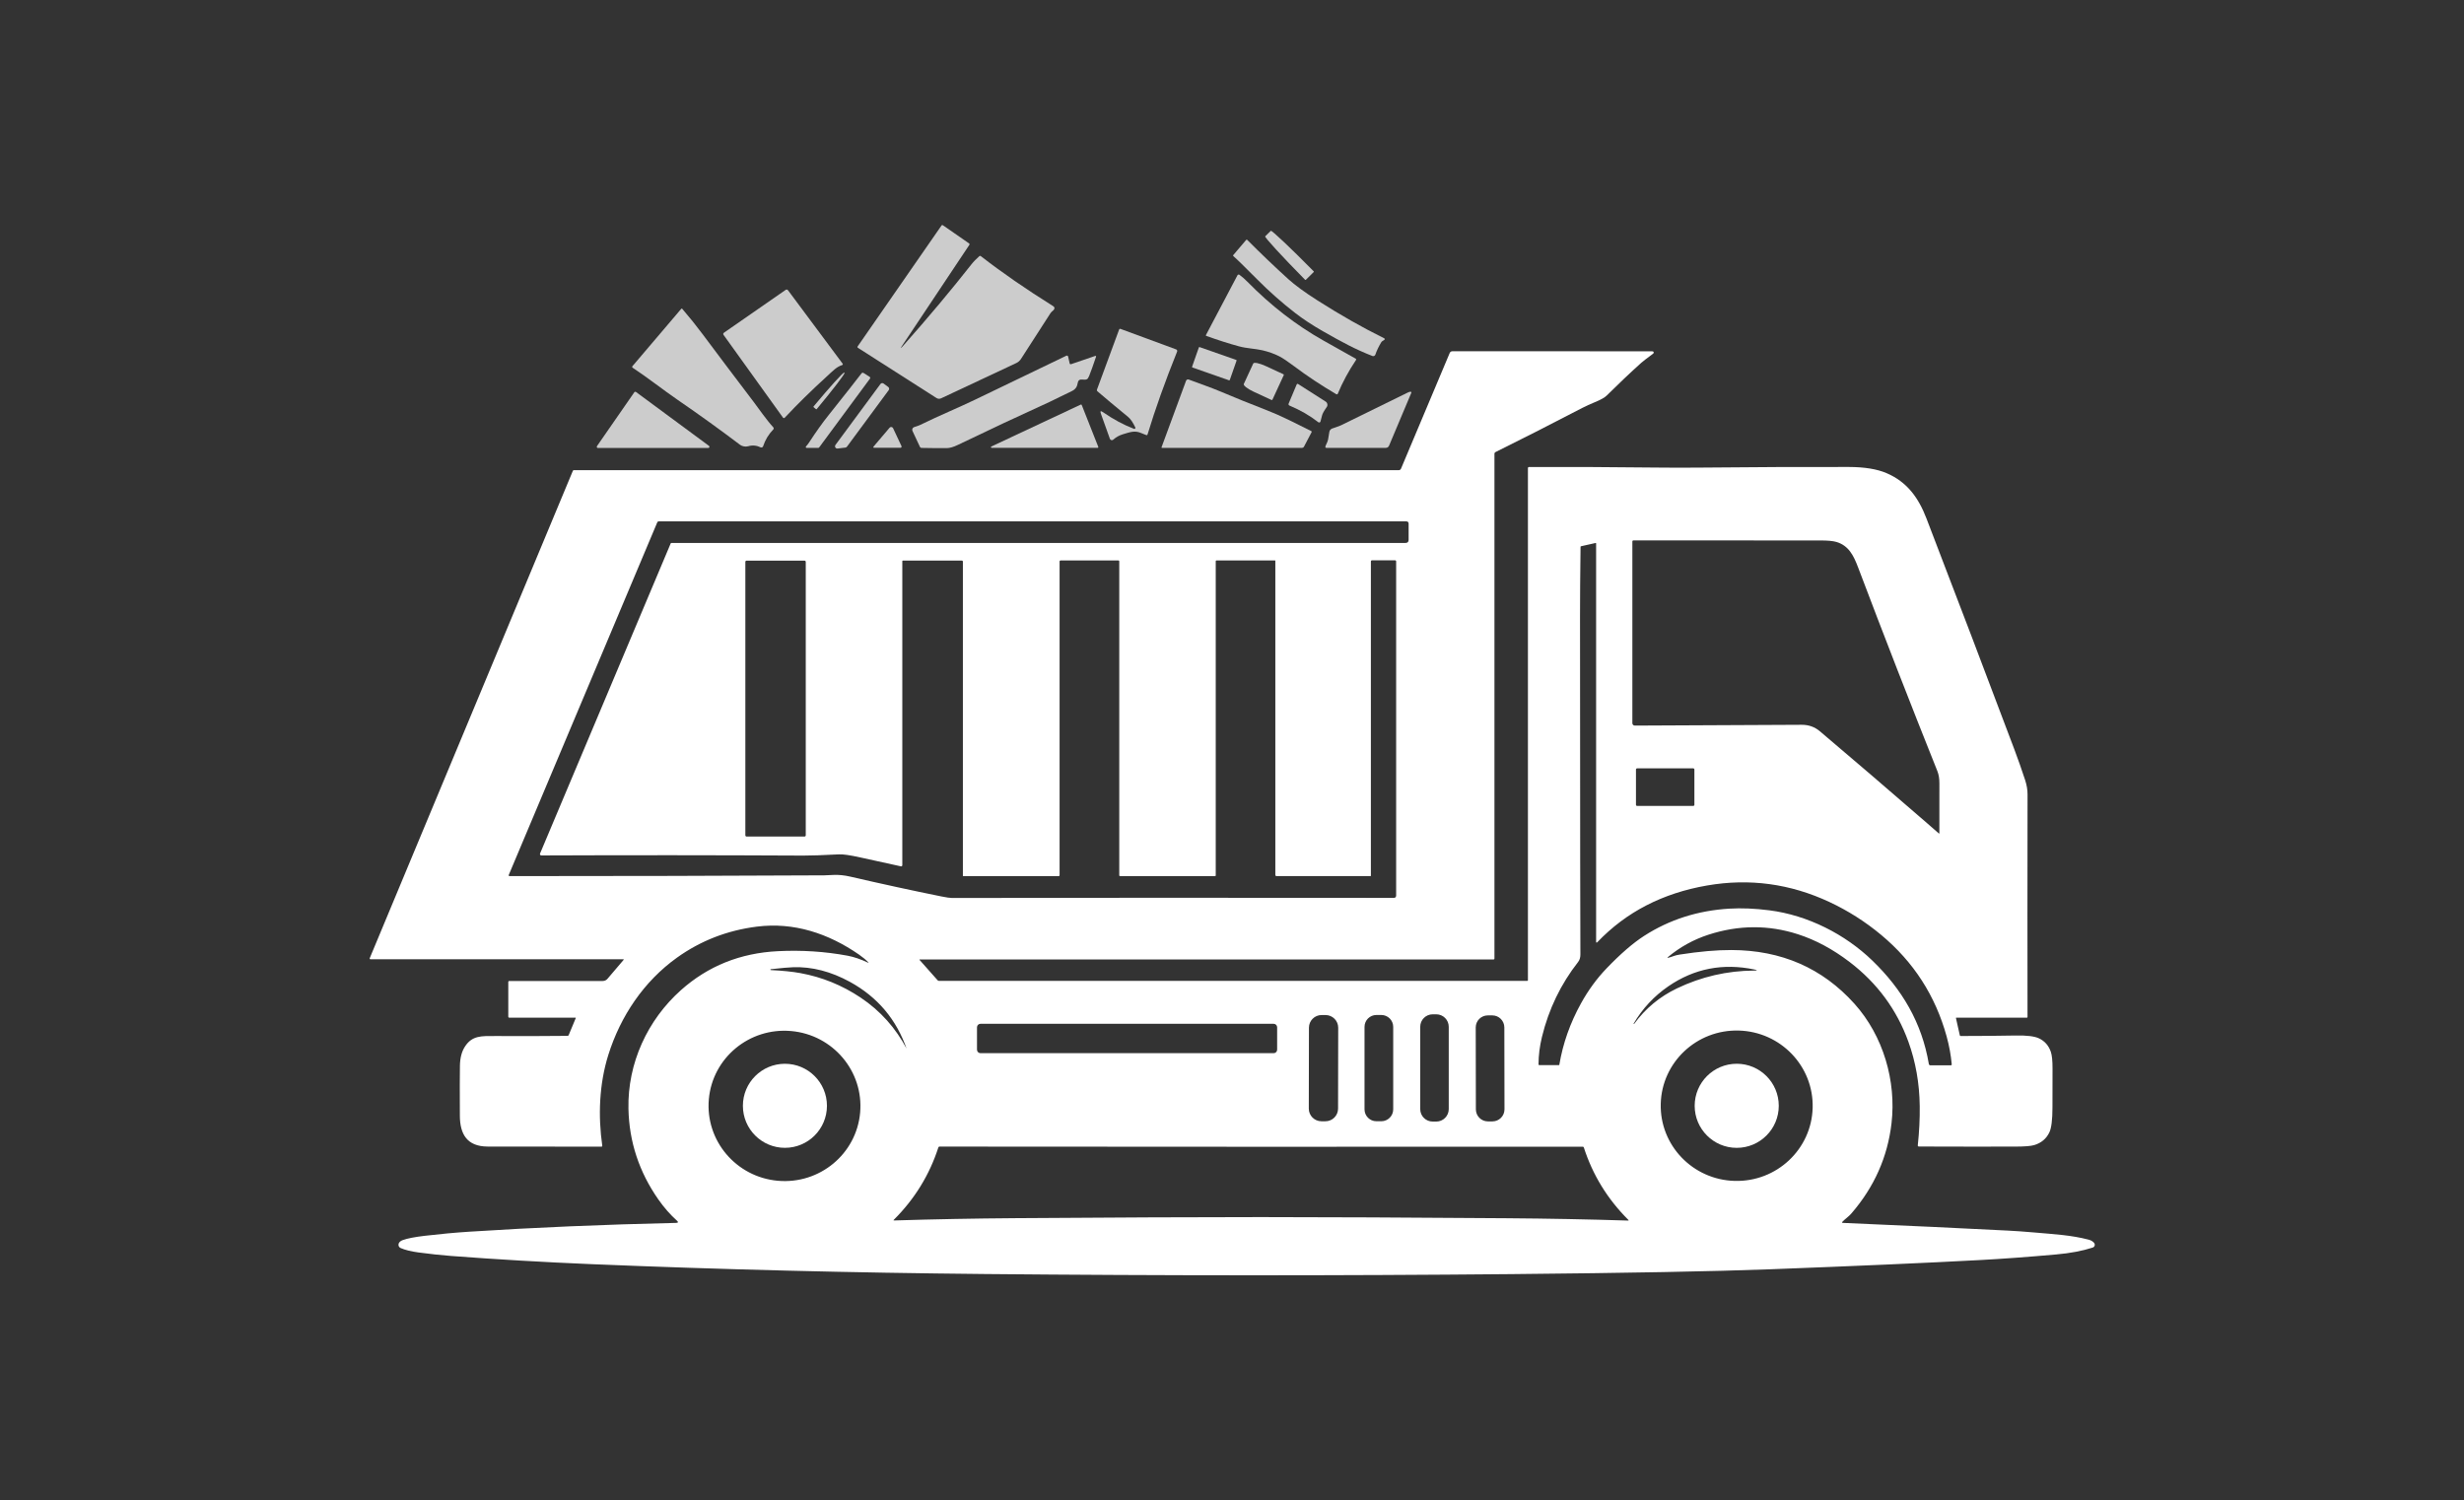 <svg width="1000" height="608.816" viewBox="0 0 1000 608.816" xmlns="http://www.w3.org/2000/svg"><rect x="0" y="0" width="1000" height="608.816" fill="#333333" stroke="none"/><defs/><path fill="#ffffff" transform="matrix(1.468 0 0 1.468 -5.395 -41.928)" d="M 243.728 294.624 C 243.068 293.929 242.209 293.213 241.152 292.477 C 232.664 286.603 223.109 283.459 212.898 284.753 C 204.717 285.792 197.36 288.651 190.824 293.336 C 181.72 299.856 175.238 309.429 171.849 320.224 C 169.326 328.277 168.993 337.098 170.181 345.347 C 170.197 345.46 170.12 345.567 170.01 345.584 C 169.999 345.584 169.988 345.585 169.977 345.585 C 151.821 345.577 141.327 345.566 138.491 345.556 C 132.765 345.537 130.839 342.096 130.809 337.069 C 130.773 330.412 130.78 325.779 130.826 323.17 C 130.867 321.035 131.325 319.288 132.204 317.928 C 134.196 314.845 136.719 314.983 140.603 314.999 C 148.118 315.032 154.781 315.015 160.594 314.952 C 160.722 314.952 160.838 314.875 160.887 314.756 L 162.861 310.014 C 162.873 309.98 162.858 309.943 162.823 309.929 C 162.817 309.925 162.809 309.925 162.801 309.924 L 144.448 309.924 C 144.311 309.924 144.198 309.812 144.198 309.674 L 144.198 300.047 C 144.198 299.899 144.318 299.778 144.467 299.778 L 170.34 299.778 C 170.828 299.778 171.293 299.563 171.612 299.187 L 176.091 293.927 C 176.124 293.891 176.125 293.835 176.092 293.801 C 176.078 293.786 176.058 293.778 176.037 293.778 L 106.163 293.778 C 105.896 293.778 105.815 293.655 105.918 293.408 L 162.05 158.73 C 162.102 158.61 162.191 158.55 162.318 158.55 L 390.388 158.55 C 390.653 158.55 390.89 158.393 390.992 158.151 L 404.465 126.151 C 404.587 125.862 404.872 125.675 405.187 125.673 L 460.437 125.686 C 460.635 125.686 460.8 125.78 460.849 125.918 C 460.86 125.965 460.86 126.03 460.849 126.108 C 460.828 126.2 460.783 126.272 460.711 126.323 C 458.898 127.675 457.803 128.52 457.43 128.859 C 454.328 131.653 451.135 134.678 447.851 137.931 C 447.279 138.495 446.181 139.107 444.56 139.768 C 443.262 140.301 442.127 140.819 441.154 141.324 C 431.742 146.214 423.741 150.284 417.153 153.534 C 416.937 153.64 416.83 153.815 416.83 154.052 L 416.83 293.591 C 416.83 293.75 416.751 293.831 416.592 293.831 L 257.935 293.831 C 257.899 293.829 257.868 293.855 257.867 293.894 C 257.867 293.913 257.875 293.931 257.888 293.944 L 262.886 299.575 C 262.984 299.683 263.123 299.748 263.268 299.748 L 425.895 299.748 C 426.023 299.748 426.086 299.684 426.086 299.558 L 426.086 157.93 C 426.086 157.796 426.198 157.687 426.336 157.687 C 438.197 157.644 449.957 157.69 461.616 157.831 C 465.612 157.878 469.592 157.881 473.557 157.842 C 488.853 157.691 502.621 157.634 514.86 157.669 C 519.143 157.681 522.592 158.246 525.21 159.362 C 530.936 161.802 534.079 166.217 536.256 171.876 C 544.836 194.192 552.939 215.479 560.561 235.738 C 561.586 238.47 562.582 241.299 563.543 244.226 C 563.992 245.598 564.215 246.919 564.211 248.186 C 564.175 271.631 564.173 292.154 564.204 309.757 C 564.204 309.846 564.133 309.919 564.044 309.919 L 564.044 309.919 L 544.528 309.919 C 544.436 309.919 544.4 309.963 544.421 310.05 L 545.489 314.803 C 545.513 314.915 545.615 314.995 545.732 314.993 C 551.086 314.99 556.161 314.945 560.961 314.855 C 563.986 314.801 566.108 315.055 567.324 315.62 C 568.926 316.359 570.033 317.601 570.641 319.349 C 570.965 320.287 571.125 321.858 571.118 324.06 C 571.109 327.612 571.102 331.163 571.099 334.713 C 571.096 338.149 570.808 340.461 570.236 341.649 C 569.395 343.404 567.997 344.572 566.036 345.157 C 565.134 345.424 563.406 345.56 560.853 345.568 C 553.329 345.589 544.418 345.581 534.12 345.545 C 533.977 345.547 533.862 345.433 533.862 345.291 C 533.862 345.28 533.862 345.269 533.864 345.258 C 534.269 341.482 534.45 337.848 534.406 334.362 C 534.327 328.072 533.285 322.152 531.281 316.605 C 528.075 307.715 522.653 300.355 515.015 294.525 C 510.39 290.995 505.639 288.442 500.76 286.867 C 492.597 284.23 484.332 284.272 475.966 286.992 C 471.869 288.325 468.148 290.382 464.801 293.166 C 464.586 293.341 464.615 293.402 464.89 293.352 C 465.196 293.292 465.723 293.127 466.47 292.856 C 466.887 292.705 467.421 292.579 468.07 292.475 C 473.512 291.623 478.273 291.206 482.349 291.221 C 496.159 291.265 507.49 296.211 516.345 306.062 C 524.356 314.972 527.951 327.462 526.605 339.128 C 525.527 348.425 521.839 356.722 515.542 364.019 C 514.741 364.95 513.847 365.503 513.048 366.327 C 512.846 366.537 512.891 366.649 513.186 366.661 C 530.857 367.425 546.086 368.136 558.879 368.797 C 560.967 368.904 563.313 369.071 565.916 369.298 C 571.941 369.823 576.343 370.056 581.091 371.295 C 581.735 371.464 582.24 371.757 582.605 372.178 C 582.9 372.513 582.864 373.023 582.527 373.318 C 582.443 373.39 582.346 373.444 582.242 373.479 C 579.388 374.41 576.017 375.045 572.133 375.387 C 564.116 376.1 557.111 376.615 551.114 376.932 C 536.159 377.736 516.816 378.587 493.086 379.485 C 477.59 380.073 453.779 380.519 421.655 380.822 C 373.982 381.266 325.424 381.26 275.979 380.799 C 239.058 380.452 202.776 379.542 167.133 378.067 C 154.024 377.521 141.1 376.767 128.363 375.8 C 125.64 375.594 122.641 375.271 119.368 374.834 C 117.344 374.563 115.699 374.157 114.431 373.616 C 113.932 373.407 113.698 372.835 113.907 372.336 C 113.915 372.315 113.926 372.296 113.935 372.275 C 114.13 371.896 114.487 371.612 115.008 371.421 C 116.305 370.952 118.342 370.555 121.122 370.229 C 125.388 369.727 129.491 369.349 133.427 369.095 C 151.428 367.93 170.481 367.119 190.584 366.661 C 191.186 366.645 191.261 366.436 190.812 366.035 C 188.975 364.386 187.271 362.442 185.701 360.208 C 180.368 352.594 177.608 344.225 177.416 335.103 C 177.148 322.506 182.707 310.531 191.934 302.305 C 199.41 295.645 208.339 292.055 218.721 291.539 C 225.282 291.208 231.7 291.624 237.974 292.784 C 239.727 293.11 241.624 293.755 243.664 294.718 C 243.844 294.802 243.866 294.771 243.728 294.624 Z M 313.106 270.582 L 313.106 183.727 C 313.106 183.607 313.011 183.512 312.893 183.512 L 312.893 183.512 L 296.932 183.512 C 296.717 183.512 296.609 183.619 296.609 183.835 L 296.609 270.486 C 296.609 270.689 296.507 270.791 296.305 270.791 L 269.955 270.791 C 269.912 270.791 269.877 270.757 269.877 270.713 L 269.877 270.713 L 269.877 183.869 C 269.877 183.651 269.765 183.541 269.544 183.541 L 253.295 183.541 C 253.203 183.541 253.128 183.613 253.128 183.702 L 253.128 183.702 L 253.128 267.771 C 253.13 267.946 252.986 268.087 252.809 268.089 C 252.786 268.089 252.764 268.086 252.742 268.081 C 248.995 267.275 245.27 266.456 241.565 265.63 C 238.733 264.998 236.747 264.711 235.607 264.771 C 231.018 265.009 227.723 265.124 225.724 265.111 C 201.594 264.988 177.465 264.974 153.332 265.071 C 153.12 265.071 152.95 264.899 152.948 264.688 C 152.948 264.637 152.959 264.587 152.979 264.539 L 189.094 178.806 C 189.125 178.726 189.203 178.675 189.29 178.675 L 392.232 178.675 C 392.812 178.675 393.104 178.385 393.104 177.803 L 393.104 173.361 C 393.104 172.927 392.886 172.711 392.454 172.711 L 185.818 172.711 C 185.605 172.711 185.455 172.811 185.372 173.009 L 144.317 270.487 C 144.27 270.596 144.323 270.722 144.432 270.768 C 144.457 270.779 144.485 270.785 144.513 270.785 C 175.198 270.785 204.23 270.714 231.608 270.57 C 231.635 270.57 232.48 270.533 234.142 270.458 C 235.586 270.397 237.103 270.55 238.694 270.916 C 247.37 272.925 255.77 274.752 263.893 276.397 C 265.316 276.687 266.316 276.833 266.893 276.833 C 299.884 276.761 340.582 276.752 388.986 276.803 C 389.431 276.803 389.655 276.578 389.655 276.129 L 389.655 183.764 C 389.655 183.605 389.525 183.477 389.368 183.477 L 382.969 183.477 C 382.803 183.477 382.671 183.611 382.671 183.775 L 382.671 270.695 C 382.671 270.742 382.633 270.779 382.586 270.779 L 356.57 270.779 C 356.395 270.779 356.254 270.637 356.254 270.463 L 356.254 183.584 C 356.254 183.543 356.219 183.512 356.176 183.512 L 339.982 183.512 C 339.848 183.512 339.779 183.579 339.779 183.715 L 339.779 270.611 C 339.779 270.71 339.699 270.791 339.601 270.791 L 339.601 270.791 L 313.309 270.791 C 313.197 270.791 313.106 270.698 313.106 270.582 Z M 539.673 258.981 C 539.712 259.018 539.773 259.015 539.809 258.978 C 539.826 258.958 539.835 258.935 539.835 258.909 C 539.814 252.993 539.816 248.407 539.841 245.149 C 539.848 243.838 539.663 242.707 539.286 241.762 C 531.798 223.045 524.489 204.262 517.359 185.415 C 516.125 182.159 514.76 179.397 511.359 178.394 C 510.418 178.12 508.936 177.982 506.917 177.982 C 489.68 177.982 472.453 177.981 455.24 177.976 C 455.085 177.976 454.959 178.102 454.959 178.256 L 454.959 228.502 C 454.959 228.87 455.259 229.169 455.628 229.169 C 484.989 229.025 500.369 228.952 501.77 228.949 C 503.702 228.94 505.375 229.535 506.791 230.731 C 516.032 238.548 525.906 247.014 536.411 256.128 C 537.421 257.005 538.508 257.955 539.673 258.981 Z M 444.939 288.875 L 444.939 178.812 C 444.939 178.705 444.887 178.663 444.785 178.686 L 440.765 179.587 C 440.688 179.604 440.633 179.672 440.633 179.754 C 440.538 187.262 440.49 193.664 440.49 198.961 C 440.513 258.092 440.548 289.243 440.591 292.412 C 440.604 293.268 440.395 293.972 439.964 294.523 C 435.177 300.634 431.845 307.536 429.969 315.226 C 429.341 317.79 429.023 320.326 429.015 322.83 C 429.015 322.974 429.086 323.046 429.23 323.046 L 434.627 323.046 C 434.711 323.046 434.758 323.007 434.771 322.927 C 435.751 317.061 437.753 311.398 440.777 305.934 C 442.776 302.324 445.117 299.121 447.798 296.325 C 451.657 292.298 455.138 289.288 458.235 287.295 C 465.206 282.811 473.049 280.305 481.766 279.781 C 485.161 279.578 488.859 279.732 492.859 280.245 C 503.459 281.605 513.77 286.848 521.309 294.138 C 529.499 302.045 535.005 311.321 536.925 322.742 C 536.959 322.947 537.135 323.095 537.343 323.095 L 543.032 323.095 C 543.157 323.095 543.26 322.995 543.26 322.869 C 543.26 322.861 543.26 322.853 543.259 322.844 C 543.028 320.283 542.557 317.709 541.846 315.12 C 538.752 303.879 532.724 294.522 523.761 287.051 C 519.379 283.397 514.609 280.363 509.452 277.95 C 498.597 272.876 487.321 271.35 475.628 273.375 C 469.476 274.437 463.86 276.28 458.783 278.904 C 453.802 281.477 449.308 284.848 445.304 289.019 C 445.061 289.273 444.939 289.224 444.939 288.875 Z M 226.436 183.906 C 226.436 183.716 226.282 183.561 226.091 183.561 L 226.091 183.561 L 210.081 183.561 C 209.891 183.561 209.735 183.715 209.735 183.906 L 209.735 183.906 L 209.735 259.5 C 209.735 259.692 209.891 259.847 210.081 259.847 L 210.081 259.847 L 226.091 259.847 C 226.281 259.847 226.436 259.693 226.436 259.5 L 226.436 259.5 L 226.436 183.906 Z M 472.108 241.315 C 472.108 241.137 471.964 240.992 471.787 240.992 L 471.787 240.992 L 456.279 240.992 C 456.101 240.992 455.956 241.136 455.956 241.315 L 455.956 241.315 L 455.956 251.061 C 455.956 251.239 456.102 251.382 456.279 251.382 L 456.279 251.382 L 471.787 251.382 C 471.965 251.382 472.108 251.238 472.108 251.061 L 472.108 251.061 L 472.108 241.315 Z M 254.422 318.714 C 254.422 318.732 254.422 318.747 254.422 318.763 C 254.421 318.769 254.414 318.773 254.406 318.771 C 254.406 318.769 254.405 318.769 254.405 318.769 C 251.569 310.47 246.309 304.217 238.623 300.01 C 233.394 297.155 228.182 295.809 222.984 295.973 C 221.755 296.012 219.681 296.196 216.762 296.522 C 216.706 296.53 216.673 296.569 216.661 296.64 L 216.661 296.647 C 216.653 296.718 216.695 296.757 216.787 296.765 C 220.036 296.924 222.752 297.203 224.935 297.601 C 230.918 298.691 236.47 300.943 241.587 304.36 C 247.046 308.006 251.323 312.779 254.417 318.679 C 254.42 318.692 254.422 318.704 254.422 318.714 Z M 455.461 311.629 C 458.578 307.378 462.513 304.114 467.264 301.836 C 474.032 298.591 481.16 296.947 488.648 296.902 C 489.618 296.894 489.627 296.793 488.677 296.597 C 479.976 294.793 472.056 296.342 464.914 301.244 C 460.953 303.964 457.757 307.395 455.324 311.539 C 455.299 311.578 455.303 311.618 455.335 311.657 C 455.371 311.703 455.413 311.693 455.461 311.629 Z M 404.196 312.442 C 404.196 310.536 402.652 308.994 400.748 308.994 L 399.758 308.994 C 397.854 308.994 396.312 310.536 396.312 312.442 L 396.312 335.202 C 396.312 337.104 397.854 338.648 399.758 338.648 L 400.748 338.648 C 402.652 338.648 404.196 337.104 404.196 335.202 L 404.196 312.442 Z M 373.636 312.699 C 373.639 310.768 372.076 309.202 370.146 309.197 L 369.05 309.195 C 367.117 309.192 365.551 310.755 365.547 312.685 L 365.508 335.063 C 365.505 336.994 367.068 338.561 368.998 338.564 L 370.096 338.566 C 372.025 338.57 373.592 337.007 373.597 335.078 L 373.636 312.699 Z M 388.844 312.471 C 388.844 310.652 387.369 309.178 385.551 309.178 L 385.551 309.178 L 384.203 309.178 C 382.384 309.178 380.91 310.652 380.91 312.471 L 380.91 312.471 L 380.91 335.267 C 380.91 337.085 382.384 338.559 384.203 338.559 L 385.551 338.559 C 387.369 338.559 388.844 337.085 388.844 335.267 L 388.844 312.471 Z M 419.565 312.62 C 419.562 310.778 418.067 309.287 416.225 309.291 L 416.225 309.291 L 414.984 309.294 C 413.144 309.297 411.653 310.792 411.657 312.632 L 411.695 335.275 C 411.699 337.116 413.194 338.605 415.036 338.602 L 415.036 338.602 L 416.277 338.601 C 418.119 338.597 419.608 337.102 419.604 335.26 L 419.565 312.62 Z M 356.754 312.583 C 356.754 312.05 356.322 311.618 355.789 311.618 L 274.743 311.618 C 274.21 311.618 273.776 312.05 273.776 312.583 L 273.776 318.775 C 273.776 319.308 274.21 319.74 274.743 319.74 L 355.789 319.74 C 356.322 319.74 356.754 319.308 356.754 318.775 L 356.754 312.583 Z M 241.468 336.184 C 242.488 324.754 233.952 314.651 222.404 313.621 C 210.854 312.59 200.665 321.021 199.643 332.453 C 198.623 343.884 207.159 353.986 218.708 355.017 C 230.258 356.047 240.446 347.616 241.468 336.184 Z M 504.804 334.822 C 505.105 323.342 495.946 313.789 484.349 313.486 L 484.349 313.486 C 472.751 313.182 463.106 322.242 462.805 333.72 C 462.503 345.2 471.661 354.751 483.26 355.055 L 483.26 355.055 C 494.857 355.36 504.503 346.3 504.804 334.822 L 504.804 334.822 Z M 352.317 365.059 C 370.182 365.064 392.855 365.169 420.336 365.375 C 431.621 365.459 442.757 365.673 453.744 366.019 C 453.949 366.027 453.98 365.958 453.834 365.81 C 448.087 360.081 443.99 353.412 441.54 345.805 C 441.503 345.677 441.385 345.59 441.249 345.592 C 439.856 345.615 410.213 345.623 352.317 345.615 C 294.422 345.607 264.781 345.592 263.393 345.566 C 263.257 345.566 263.137 345.653 263.101 345.781 C 260.647 353.387 256.547 360.054 250.803 365.78 C 250.655 365.926 250.684 365.997 250.892 365.989 C 261.877 365.647 273.015 365.437 284.298 365.356 C 311.778 365.159 334.451 365.059 352.317 365.059 Z"/><path fill="#cccccc" transform="matrix(1.468 0 0 1.468 -5.395 -41.928)" d="M 253.14 124.053 C 252.515 124.987 252.577 125.034 253.326 124.195 C 260.243 116.406 266.646 108.768 272.531 101.28 C 272.796 100.939 273.415 100.318 274.386 99.42 C 274.54 99.277 274.701 99.271 274.868 99.401 C 280.602 103.867 287.259 108.467 294.837 113.203 C 295.222 113.445 295.297 113.76 295.058 114.146 C 294.879 114.432 294.385 114.7 294.091 115.147 C 290.751 120.285 288.033 124.501 285.937 127.798 C 285.622 128.292 285.171 128.689 284.638 128.938 L 263.846 138.69 C 263.436 138.879 262.96 138.846 262.581 138.606 L 240.853 124.72 C 240.728 124.64 240.691 124.475 240.772 124.35 C 240.772 124.347 240.773 124.346 240.775 124.344 L 263.964 90.908 C 264.049 90.782 264.219 90.749 264.346 90.836 L 264.346 90.836 L 271.569 95.845 C 271.74 95.96 271.764 96.11 271.64 96.294 L 253.14 124.053 Z"/><path fill="#cccccc" transform="matrix(1.468 0 0 1.468 -5.395 -41.928)" d="M 364.682 105.927 C 364.629 105.979 364.543 105.979 364.491 105.927 L 364.426 105.86 C 358.137 99.484 353.22 94.133 353.445 93.909 L 353.445 93.909 L 355.009 92.368 C 355.274 92.19 360.541 97.171 366.801 103.517 L 366.866 103.582 C 366.916 103.635 366.916 103.719 366.866 103.772 L 364.682 105.927 Z"/><path fill="#cccccc" transform="matrix(1.468 0 0 1.468 -5.395 -41.928)" d="M 385.574 123.134 C 384.866 124.282 384.31 125.442 383.905 126.612 C 383.793 126.936 383.439 127.108 383.116 126.995 C 383.108 126.992 383.1 126.989 383.093 126.986 C 378.37 125.149 374.53 123.056 369.405 120.134 C 366.478 118.464 363.921 116.781 361.734 115.088 C 357.997 112.19 354.477 109.074 351.177 105.741 C 347.749 102.285 345.568 100.156 344.634 99.354 C 344.542 99.278 344.534 99.195 344.611 99.103 L 348.194 94.887 C 348.267 94.806 348.391 94.798 348.468 94.868 C 348.47 94.87 348.473 94.873 348.475 94.874 C 352.32 98.728 356.108 102.345 359.838 105.729 C 361.683 107.404 364.385 109.376 367.943 111.646 C 374.228 115.65 380.365 119.131 386.349 122.089 C 386.477 122.152 386.529 122.304 386.464 122.435 C 386.445 122.476 386.416 122.51 386.378 122.537 C 386.271 122.613 386.127 122.703 385.949 122.807 C 385.76 122.922 385.635 123.031 385.574 123.134 Z"/><path fill="#cccccc" transform="matrix(1.468 0 0 1.468 -5.395 -41.928)" d="M 373.109 137.551 C 368.943 135.104 365.045 132.519 361.414 129.79 C 359.627 128.451 358.266 127.541 357.329 127.064 C 355.939 126.361 354.395 125.81 352.694 125.413 C 350.724 124.953 348.411 124.906 346.276 124.332 C 343.516 123.59 340.472 122.62 337.144 121.422 C 337.037 121.381 337.008 121.313 337.06 121.213 L 345.786 104.668 C 345.89 104.484 346.12 104.416 346.301 104.515 C 346.316 104.524 346.329 104.532 346.342 104.543 C 347.109 105.11 347.837 105.747 348.525 106.451 C 355.003 113.043 361.984 118.449 369.472 122.668 C 373.727 125.06 376.718 126.743 378.45 127.714 C 378.624 127.807 378.655 127.939 378.545 128.107 C 376.488 131.18 374.815 134.282 373.523 137.412 C 373.463 137.557 373.295 137.628 373.15 137.568 C 373.134 137.564 373.121 137.559 373.109 137.551 Z"/><path fill="#cccccc" transform="matrix(1.468 0 0 1.468 -5.395 -41.928)" d="M 236.451 129.509 C 234.893 130.035 234.059 130.984 232.127 132.75 C 227.979 136.53 224.143 140.297 220.62 144.052 C 220.503 144.177 220.307 144.183 220.182 144.066 C 220.168 144.052 220.154 144.038 220.143 144.023 L 203.734 121.185 C 203.548 120.931 203.585 120.712 203.843 120.529 L 220.846 108.731 C 221.117 108.544 221.351 108.583 221.551 108.845 L 236.593 129.059 C 236.757 129.275 236.709 129.426 236.451 129.509 Z"/><path fill="#cccccc" transform="matrix(1.468 0 0 1.468 -5.395 -41.928)" d="M 192.289 113.943 C 194.289 116.268 196.137 118.567 197.831 120.837 C 201.492 125.752 206.254 132.069 212.115 139.786 C 213.405 141.475 215.486 144.547 217.467 146.718 C 217.616 146.883 217.613 147.139 217.454 147.301 C 216.166 148.626 215.232 150.17 214.65 151.935 C 214.563 152.202 214.275 152.347 214.006 152.258 C 213.986 152.25 213.965 152.244 213.947 152.235 C 212.834 151.694 211.683 151.596 210.493 151.942 C 209.742 152.157 208.793 151.936 208.286 151.549 C 202.886 147.457 197.141 143.32 191.056 139.136 C 186.804 136.22 182.64 132.897 178.62 130.261 C 178.408 130.124 178.385 129.958 178.548 129.766 L 192.01 113.943 C 192.071 113.865 192.186 113.854 192.264 113.918 C 192.274 113.925 192.283 113.934 192.289 113.943 Z"/><path fill="#cccccc" transform="matrix(1.468 0 0 1.468 -5.395 -41.928)" d="M 317.181 147.123 C 317.327 147.179 317.493 147.104 317.549 146.955 C 317.577 146.882 317.572 146.799 317.538 146.73 C 316.879 145.342 316.221 144.378 315.564 143.842 C 311.85 140.792 309.01 138.42 307.047 136.726 C 306.925 136.622 306.88 136.454 306.933 136.304 L 313.083 119.631 C 313.133 119.497 313.281 119.428 313.417 119.477 L 328.83 125.161 C 329.07 125.251 329.192 125.519 329.101 125.76 C 329.099 125.763 329.099 125.766 329.098 125.769 C 325.794 133.981 323.07 141.614 320.927 148.666 C 320.871 148.85 320.751 148.913 320.569 148.852 C 320.235 148.736 319.753 148.544 319.125 148.273 C 317.421 147.54 316.15 148.011 314.151 148.613 C 313.098 148.934 312.197 149.436 311.45 150.116 C 311.213 150.331 310.843 150.306 310.625 150.06 C 310.574 150.001 310.533 149.933 310.508 149.861 L 308.031 142.941 C 307.769 142.214 307.953 142.067 308.586 142.506 C 311.485 144.51 314.349 146.051 317.181 147.123 Z"/><path fill="#cccccc" transform="matrix(1.468 0 0 1.468 -5.395 -41.928)" d="M 335.313 124.524 L 345.434 128.068 C 345.518 128.097 345.563 128.19 345.534 128.274 L 343.666 133.61 C 343.635 133.694 343.544 133.738 343.46 133.71 L 333.338 130.164 C 333.254 130.136 333.21 130.042 333.239 129.958 L 335.107 124.622 C 335.137 124.538 335.229 124.494 335.313 124.524 Z"/><path fill="#cccccc" transform="matrix(1.468 0 0 1.468 -5.395 -41.928)" d="M 299.395 129.032 C 299.431 129.194 299.592 129.294 299.752 129.257 C 299.763 129.254 299.772 129.251 299.781 129.248 L 306.402 126.987 C 306.667 126.897 306.756 126.987 306.664 127.261 C 305.901 129.525 305.274 131.27 304.785 132.499 C 304.582 133.004 304.378 133.306 304.17 133.405 C 303.888 133.545 303.459 133.576 302.882 133.502 C 302.146 133.41 301.725 133.73 301.617 134.462 C 301.469 135.482 301.009 136.221 299.943 136.711 C 297.86 137.666 295.779 138.797 293.906 139.65 C 285.289 143.583 276.819 147.553 268.496 151.562 C 267.27 152.154 266.238 152.452 265.394 152.457 C 263.557 152.473 261.237 152.452 258.435 152.396 C 258.232 152.392 258.089 152.298 258.005 152.117 L 255.942 147.713 C 255.759 147.326 255.926 146.865 256.315 146.682 C 256.345 146.668 256.376 146.656 256.407 146.646 C 257.23 146.384 257.765 146.19 258.011 146.067 C 263.547 143.364 268.616 141.296 273.255 139.058 C 284.616 133.575 293.025 129.526 298.479 126.909 C 298.65 126.826 298.858 126.898 298.942 127.07 C 298.953 127.095 298.963 127.12 298.969 127.148 L 299.395 129.032 Z"/><path fill="#cccccc" transform="matrix(1.468 0 0 1.468 -5.395 -41.928)" d="M 355.449 139.065 C 355.408 139.152 355.303 139.192 355.215 139.155 L 350.277 136.869 C 348.579 136.086 347.35 135.127 347.534 134.729 L 350.152 129.056 C 350.327 128.654 351.845 128.963 353.546 129.745 C 353.552 129.748 353.559 129.751 353.565 129.754 L 358.503 132.037 C 358.592 132.081 358.629 132.187 358.586 132.277 L 355.449 139.065 Z"/><path fill="#cccccc" transform="matrix(1.468 0 0 1.468 -5.395 -41.928)" d="M 228.614 141.146 C 228.551 141.093 228.544 141.001 228.595 140.938 L 228.684 140.829 C 233.096 135.537 236.848 131.391 237.066 131.573 L 237.149 131.645 C 237.358 131.835 233.961 136.27 229.556 141.558 L 229.467 141.665 C 229.414 141.728 229.321 141.735 229.259 141.684 L 228.614 141.146 Z"/><path fill="#cccccc" transform="matrix(1.468 0 0 1.468 -5.395 -41.928)" d="M 227.39 150.844 C 229.26 147.975 231.02 145.503 232.676 143.431 C 237.402 137.494 240.451 133.625 241.819 131.825 C 241.998 131.586 242.215 131.549 242.469 131.711 L 244.068 132.731 C 244.291 132.875 244.325 133.052 244.169 133.268 L 230.154 152.248 C 230.082 152.345 229.966 152.402 229.843 152.402 L 226.676 152.402 C 226.54 152.402 226.431 152.293 226.429 152.157 C 226.429 152.094 226.454 152.035 226.496 151.99 C 226.815 151.652 227.112 151.271 227.39 150.844 Z"/><path fill="#cccccc" transform="matrix(1.468 0 0 1.468 -5.395 -41.928)" d="M 331.572 133.834 C 331.68 133.538 332.009 133.383 332.307 133.491 C 332.308 133.492 332.31 133.494 332.313 133.494 C 335.837 134.823 338.36 135.659 340.729 136.661 C 345.075 138.494 349.446 140.262 353.845 141.963 C 355.728 142.692 357.823 143.614 360.124 144.737 C 361.496 145.407 363.52 146.412 366.196 147.75 C 366.3 147.803 366.342 147.931 366.289 148.034 C 366.288 148.037 366.286 148.04 366.286 148.042 L 364.18 152.045 C 364.071 152.252 363.853 152.383 363.614 152.385 L 324.905 152.385 C 324.838 152.385 324.785 152.332 324.783 152.266 C 324.783 152.25 324.786 152.237 324.791 152.223 L 331.572 133.834 Z"/><path fill="#cccccc" transform="matrix(1.468 0 0 1.468 -5.395 -41.928)" d="M 237.4 152.307 L 235.223 152.569 C 234.878 152.61 234.568 152.363 234.529 152.018 C 234.51 151.862 234.55 151.705 234.644 151.579 L 247.08 134.736 C 247.283 134.459 247.671 134.396 247.95 134.599 L 249.238 135.554 C 249.514 135.758 249.571 136.146 249.37 136.424 L 237.828 152.056 C 237.726 152.194 237.571 152.285 237.4 152.307 Z"/><path fill="#cccccc" transform="matrix(1.468 0 0 1.468 -5.395 -41.928)" d="M 369.16 143.473 C 368.985 144.201 368.846 144.744 368.737 145.101 C 368.671 145.305 368.455 145.419 368.254 145.355 C 368.211 145.341 368.17 145.321 368.134 145.293 C 365.849 143.5 363.182 141.959 360.137 140.675 C 359.936 140.59 359.843 140.356 359.928 140.15 L 362.14 134.89 C 362.236 134.667 362.385 134.62 362.588 134.753 L 370.18 139.601 C 370.668 139.914 370.812 140.565 370.498 141.051 C 370.489 141.067 370.477 141.082 370.467 141.098 C 369.728 142.129 369.291 142.919 369.16 143.473 Z"/><path fill="#cccccc" transform="matrix(1.468 0 0 1.468 -5.395 -41.928)" d="M 199.478 152.419 L 168.98 152.419 C 168.799 152.419 168.654 152.27 168.656 152.088 C 168.656 152.023 168.677 151.96 168.712 151.907 L 179.038 137.012 C 179.141 136.864 179.344 136.826 179.493 136.929 C 179.496 136.93 179.499 136.933 179.502 136.935 L 199.674 151.829 C 199.819 151.938 199.849 152.142 199.739 152.287 C 199.677 152.371 199.581 152.419 199.478 152.419 Z"/><path fill="#cccccc" transform="matrix(1.468 0 0 1.468 -5.395 -41.928)" d="M 370.837 150.075 C 370.896 149.79 371.011 149.094 371.183 147.993 C 371.248 147.564 371.54 147.204 371.946 147.045 C 372.693 146.758 373.671 146.503 374.475 146.116 C 380.77 143.056 386.941 140.028 392.989 137.031 C 393.16 136.947 393.372 136.887 393.621 136.852 C 393.743 136.836 393.853 136.922 393.869 137.042 C 393.875 137.081 393.869 137.12 393.855 137.156 L 387.705 151.758 C 387.525 152.179 387.208 152.389 386.751 152.389 L 370.42 152.389 C 370.13 152.389 370.026 152.25 370.109 151.973 C 370.312 151.293 370.657 150.928 370.837 150.075 Z"/><path fill="#cccccc" transform="matrix(1.468 0 0 1.468 -5.395 -41.928)" d="M 277.75 152.007 L 302.461 140.418 C 302.558 140.371 302.676 140.413 302.723 140.511 C 302.725 140.516 302.726 140.52 302.729 140.527 L 307.309 152.116 C 307.348 152.216 307.298 152.331 307.197 152.37 C 307.174 152.378 307.15 152.384 307.125 152.384 L 277.833 152.384 C 277.726 152.384 277.637 152.297 277.635 152.188 C 277.632 152.11 277.679 152.04 277.75 152.007 Z"/><path fill="#cccccc" transform="matrix(1.468 0 0 1.468 -5.395 -41.928)" d="M 245.153 152.062 L 249.604 146.824 C 249.812 146.577 250.179 146.546 250.427 146.754 C 250.492 146.809 250.546 146.877 250.581 146.955 L 252.901 151.901 C 252.976 152.065 252.904 152.259 252.74 152.335 C 252.697 152.356 252.65 152.366 252.603 152.366 L 245.29 152.366 C 245.188 152.363 245.107 152.279 245.109 152.177 C 245.111 152.135 245.126 152.095 245.153 152.062 Z"/><path fill="#ffffff" transform="matrix(1.468 0 0 1.468 -5.395 -41.928)" d="M 232.294 334.288 C 232.294 340.705 227.092 345.907 220.675 345.907 C 214.258 345.907 209.056 340.705 209.056 334.288 C 209.056 327.871 214.258 322.669 220.675 322.669 C 227.092 322.669 232.294 327.871 232.294 334.288 Z"/><path fill="#ffffff" transform="matrix(1.468 0 0 1.468 -5.395 -41.928)" d="M 495.436 334.289 C 495.436 340.709 490.232 345.914 483.811 345.914 C 477.391 345.914 472.186 340.709 472.186 334.289 C 472.186 327.869 477.391 322.664 483.811 322.664 C 490.232 322.664 495.436 327.869 495.436 334.289 Z"/></svg>